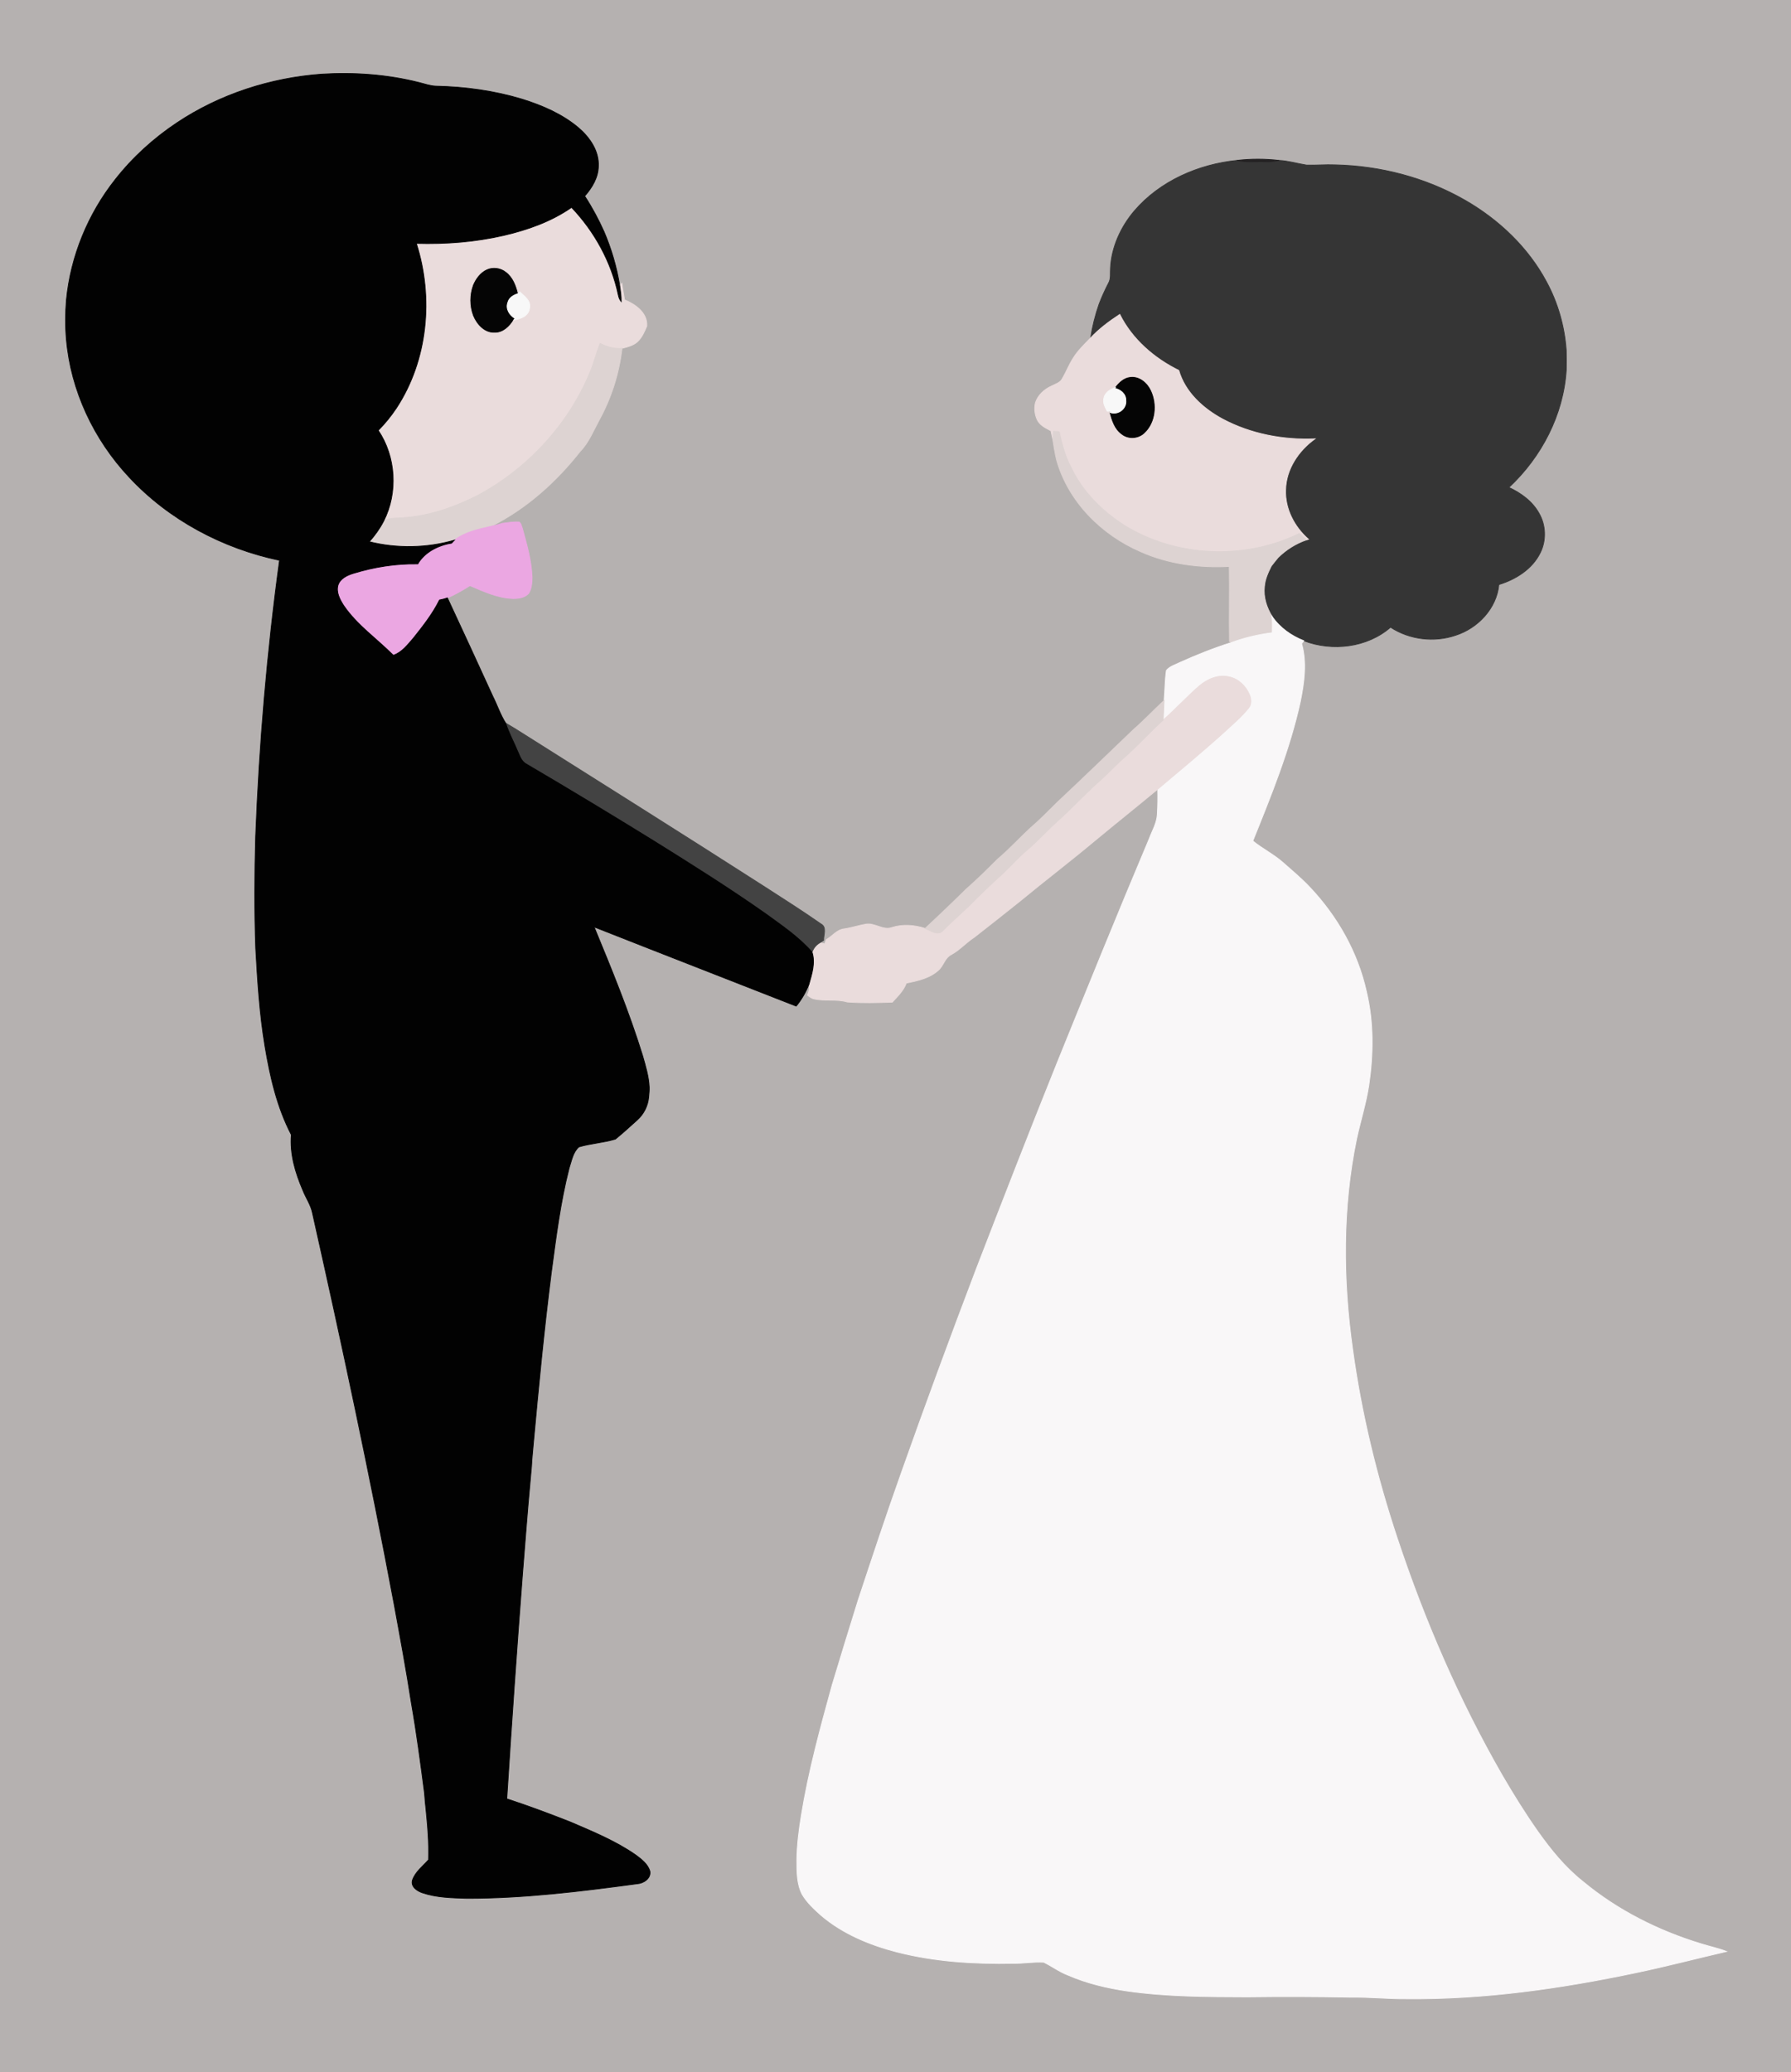 <?xml version="1.0" encoding="utf-8"?>
<svg version="1.1" id="Layer_1" xmlns="http://www.w3.org/2000/svg" xmlns:xlink="http://www.w3.org/1999/xlink" x="0px" y="0px"
	 viewBox="0 0 1488.988 1722.099" style="enable-background:new 0 0 1488.988 1722.099;" xml:space="preserve">
<rect x="0" y="0" width="1488.988" height="1722.099" fill="#808080" stroke="none"/>
<style type="text/css">
	.st0{fill:#B5B1B0;stroke:#B5B1B0;stroke-width:0.64;}
	.st1{fill:#353535;stroke:#353535;stroke-width:0.64;}
	.st2{fill:#232122;stroke:#232122;stroke-width:0.64;}
	.st3{fill:#050505;stroke:#050505;stroke-width:0.64;}
	.st4{fill:#EADCDC;stroke:#EADCDC;stroke-width:0.64;}
	.st5{fill:#F8F8F8;stroke:#F8F8F8;stroke-width:0.64;}
	.st6{fill:#DDD3D2;stroke:#DDD3D2;stroke-width:0.64;}
	.st7{fill:#EBA7E2;stroke:#EBA7E2;stroke-width:0.64;}
	.st8{fill:#F9F7F8;stroke:#F9F7F8;stroke-width:0.64;}
	.st9{fill:#434343;stroke:#434343;stroke-width:0.64;}
	.st10{fill:#020202;stroke:#020202;stroke-width:0.64;}
</style>
<rect class="st0" width="1488.988" height="1722.099"/>
<g>
	<path class="st1" d="M943.103,175.225c21.241-24.785,53.256-38.707,85.347-41.957c7.78,1.983,15.803,0.678,23.723,1.113
		c3.749,0.179,7.485-0.358,11.171-1.1c7.754,0.384,15.227,2.7,22.866,3.903c7.895,0.243,15.803-0.525,23.723-0.192
		c37.619,0.832,75.213,10.582,107.932,29.341c28.048,16.084,52.526,39.206,67.843,67.881c9.482,17.505,15.035,37.056,16.417,56.903
		c0.154,5.4,0.141,10.825,0.038,16.238c-2.291,37.261-20.614,72.437-47.728,97.721c10.109,4.683,19.654,11.606,25.105,21.561
		c5.63,9.75,6.078,22.265,1.139,32.399c-6.577,13.73-20.384,22.418-34.548,26.756c-1.894,19.795-17.441,36.199-35.956,42.149
		c-17.824,6.091-38.323,3.634-54.113-6.679c-19.437,16.916-48.393,20.294-72.104,11.222c-10.48-4.082-20.051-10.902-26.423-20.268
		c-4.504-7.37-7.345-16.059-6.334-24.772c0.473-6.065,3.02-11.67,5.72-17.031c1.817-2.431,3.749-4.773,5.681-7.114
		c6.654-6.526,14.715-11.618,23.544-14.651l1.715-0.486c-11.695-10.211-19.641-25.297-19.014-41.049
		c0.307-17.197,10.736-32.655,24.389-42.431c-26.372,1.126-53.384-3.979-76.8-16.443c-16.174-8.752-31.158-22.213-36.404-40.422
		c-20.499-10.109-38.771-25.873-49.084-46.551c-8.688,5.681-17.082,11.926-24.222,19.501c1.484-9.558,3.826-18.976,7.038-28.099
		c2.252-5.937,4.888-11.708,7.805-17.338c2.201-3.775,1.305-8.266,1.625-12.399C924.089,205.333,931.766,188.532,943.103,175.225z"
		/>
	<path class="st2" d="M1028.45,133.268c11.58-1.356,23.301-1.331,34.894,0.013c-3.685,0.742-7.422,1.28-11.171,1.1
		C1044.253,133.946,1036.23,135.251,1028.45,133.268z"/>
	<path class="st3" d="M404.455,223.708c5.297-2.482,11.849-1.574,16.379,2.06c5.809,4.299,8.483,11.388,10.109,18.17
		c-3.813,1.139-7.767,3.327-8.765,7.498c-1.958,5.259,1.471,10.505,5.924,13.141c-0.205,0.307-0.601,0.921-0.806,1.228
		c-3.417,5.707-8.995,11.158-16.11,10.966c-8.612,0.358-15.112-6.935-18.144-14.28c-3.097-8.228-3.084-17.492-0.051-25.732
		C395.28,231.373,399.029,226.241,404.455,223.708z"/>
	<path class="st4" d="M519.232,249.171c-0.844-4.555-1.523-9.136-2.214-13.717c-0.448,0.473-1.356,1.42-1.817,1.894
		c0.64,4.389,1.305,8.816,1.241,13.269c-1.331-1.587-1.996-3.519-2.406-5.502c-5.745-27.293-19.654-52.629-38.861-72.795
		c-16.814,11.734-36.468,18.656-56.301,23.288c-23.813,5.49-48.342,7.383-72.744,6.667c14.434,45.067,9.584,97.068-16.66,136.94
		c-4.402,6.615-9.443,12.783-15.022,18.439c14.753,21.932,16.494,51.695,4.568,75.252c5.08-2.879,11.03-2.15,16.609-2.7
		c21.791-1.472,42.763-8.957,62.11-18.81c41.305-22.418,75.085-58.911,92.961-102.494c3.173-7.69,5.169-15.777,8.151-23.518
		c5.681,2.777,11.887,4.76,18.298,4.056c4.504-1.088,9.277-2.278,12.821-5.451c3.736-3.544,5.873-8.368,7.78-13.064
		C538.4,259.958,528.266,252.857,519.232,249.171z M440.257,256.004c-0.653,6.526-7.332,9.059-12.962,9.802
		c-3.417,5.707-8.995,11.158-16.11,10.966c-8.612,0.358-15.112-6.935-18.144-14.28c-3.097-8.228-3.084-17.492-0.051-25.732
		c2.29-5.387,6.039-10.518,11.465-13.052c5.297-2.482,11.849-1.574,16.379,2.06c5.809,4.299,8.484,11.388,10.109,18.17
		c0.282-0.345,0.832-1.024,1.113-1.369C435.983,246.152,441.524,249.811,440.257,256.004z"/>
	<path class="st5" d="M430.942,243.938c0.282-0.345,0.832-1.024,1.113-1.369c3.928,3.583,9.469,7.242,8.202,13.435
		c-0.653,6.526-7.332,9.059-12.962,9.802c0.205-0.307,0.601-0.921,0.806-1.228c-4.453-2.636-7.882-7.882-5.924-13.141
		C423.175,247.265,427.129,245.077,430.942,243.938z"/>
	<path class="st4" d="M906.725,280.764c7.14-7.575,15.534-13.819,24.222-19.501c10.313,20.678,28.586,36.442,49.084,46.551
		c5.246,18.208,20.23,31.669,36.404,40.422c23.416,12.463,50.428,17.569,76.8,16.443c-13.653,9.776-24.082,25.233-24.389,42.431
		c-0.627,15.752,7.319,30.838,19.014,41.049l-1.715,0.486c-2.086-1.689-4.056-3.48-6.014-5.259
		c-45.271,22.098-101.726,19.795-144.809-6.436c-19.04-12.079-35.751-28.662-45.271-49.315c-4.824-8.995-7.204-18.95-9.456-28.829
		c-1.574-0.141-3.148-0.269-4.696-0.384c-0.256,2.252-0.512,4.491-0.665,6.756c-0.461-2.418-0.998-4.811-1.523-7.191
		c-4.299-2.252-9.136-4.517-11.375-9.085c-2.034-4.402-2.674-9.546-1.497-14.267c2.047-6.27,7.294-11.068,13.205-13.743
		c3.212-1.727,7.294-2.7,9.111-6.193c3.186-5.464,5.464-11.414,8.867-16.75C895.912,291.423,901.542,286.241,906.725,280.764
		 M927.556,321.8c-4.005,1.651-8.56,3.903-9.674,8.496c-1.369,4.043,0.768,7.933,2.598,11.427c0.934,0.026,2.815,0.064,3.762,0.09
		l-1.433,0.947c1.779,6.564,3.954,13.666,9.75,17.85c5.362,4.414,13.743,3.915,18.707-0.909c9.315-8.701,10.608-23.736,5.362-34.919
		c-2.956-6.487-9.597-12.169-17.108-11.107C934.44,314.263,930.576,317.987,927.556,321.8z"/>
	<path class="st6" d="M490.698,308.902c3.173-7.69,5.169-15.777,8.151-23.519c5.681,2.777,11.887,4.76,18.298,4.056
		c-2.418,20.908-8.893,41.33-19.053,59.756c-4.824,8.842-8.573,18.528-15.7,25.86l0.589-0.755
		c-20.179,25.796-45.079,48.304-74.522,63.019c-10.684,2.431-21.855,4.811-30.748,11.606c-22.968,6.577-47.536,7.012-70.722,1.267
		c4.683-5.246,8.816-11.004,12.028-17.287c5.08-2.879,11.03-2.15,16.609-2.7c21.791-1.471,42.763-8.957,62.11-18.81
		C439.042,388.977,472.822,352.484,490.698,308.902z"/>
	<path class="st3" d="M927.556,321.8c3.02-3.813,6.884-7.537,11.964-8.125c7.511-1.062,14.152,4.619,17.108,11.107
		c5.246,11.183,3.954,26.218-5.362,34.919c-4.965,4.824-13.346,5.323-18.707,0.909c-5.796-4.184-7.972-11.286-9.75-17.85
		c6.551,2.508,14.011-3.045,13.18-10.032c0.192-5.297-4.414-8.995-9.2-10.006C926.98,322.491,927.364,322.03,927.556,321.8z"/>
	<path class="st5" d="M917.883,330.296c1.113-4.594,5.669-6.846,9.674-8.496c-0.192,0.23-0.576,0.691-0.768,0.921
		c4.786,1.011,9.392,4.709,9.2,10.006c0.832,6.986-6.628,12.54-13.18,10.032l1.433-0.947c-0.947-0.026-2.828-0.064-3.762-0.09
		C918.65,338.229,916.514,334.34,917.883,330.296z"/>
	<path class="st7" d="M417.622,434.901c4.619-0.589,9.277-1.395,13.947-1.062c1.791,1.036,1.945,3.48,2.725,5.246
		c3.647,13.397,7.652,26.897,8.061,40.882c-0.064,4.44-0.384,9.187-2.777,13.064c-3.148,3.634-8.394,4.376-12.949,4.363
		c-12.706-0.371-24.427-5.848-35.918-10.736c-6.027,3.8-12.233,7.332-18.746,10.224c-2.15,0.768-4.363,1.318-6.59,1.74
		c-5.707,11.529-13.73,21.676-21.702,31.695c-4.811,5.489-9.469,11.823-16.686,14.242c-13.781-13.794-30.249-25.144-41.343-41.445
		c-3.084-4.901-6.283-10.761-4.67-16.724c1.753-5.643,7.626-8.368,12.86-9.955c17.287-5.285,35.38-8.164,53.486-7.818
		c5.822-9.891,17.108-15.534,28.138-17.249c0.742-0.819,1.484-1.638,2.252-2.444c8.893-6.794,20.064-9.175,30.748-11.606
		C411.556,436.705,414.64,435.976,417.622,434.901z"/>
	<path class="st6" d="M1056.921,470.409c1.817-2.431,3.749-4.773,5.681-7.115c6.654-6.526,14.715-11.618,23.544-14.651
		c-2.086-1.689-4.056-3.48-6.014-5.259c-45.271,22.098-101.726,19.795-144.809-6.436c-19.04-12.079-35.751-28.662-45.271-49.315
		c-4.824-8.995-7.204-18.95-9.456-28.829c-1.574-0.141-3.148-0.269-4.696-0.384c-0.256,2.252-0.512,4.491-0.665,6.756
		c0.908,5.668,1.817,11.337,3.122,16.942c9.686,34.625,37.312,62.251,69.89,76.301c23.058,10.326,48.636,13.64,73.729,12.322
		c0.397,20.767-0.23,41.548,0.166,62.315c0.473,0.205,1.42,0.627,1.894,0.832c10.876-3.992,22.201-6.615,33.704-8.074
		c0.09-4.542,0.154-9.072-0.205-13.602c-4.504-7.37-7.345-16.059-6.334-24.772C1051.675,481.375,1054.221,475.771,1056.921,470.409z
		"/>
	<path class="st8" d="M1057.535,512.213c6.372,9.367,15.943,16.187,26.423,20.268c-0.64,0.781-1.254,1.561-1.843,2.354
		c4.581,15.777,2.099,32.565-1.075,48.368c-8.778,39.91-24.273,77.862-39.5,115.648c7.946,6.436,17.21,11.03,24.926,17.786
		c7.69,6.795,15.611,13.384,22.649,20.883c22.751,24.107,39.692,53.96,46.871,86.435c6.167,25.566,5.796,52.27,1.996,78.156
		c-2.329,14.984-6.91,29.494-10.134,44.286c-11.887,57.453-11.503,116.914-3.314,174.841
		c7.306,53.448,20.115,106.102,37.172,157.272c22.648,68.137,51.285,134.432,87.113,196.709
		c9.251,15.892,18.963,31.529,29.545,46.576c10.864,15.291,22.776,30.07,37.568,41.752c28.688,23.877,62.673,40.933,98.297,51.771
		c7.025,2.201,14.267,3.724,21.164,6.385c-24.977,5.796-49.775,12.297-74.868,17.556c-63.019,13.295-127.253,22.457-191.769,21.753
		c-14.958,0.115-29.865-1.484-44.811-1.28c-29.021-0.576-58.054-0.653-87.075-0.281c-33.32-0.09-66.806-0.166-99.858-4.875
		c-16.865-2.495-33.64-6.449-49.302-13.295c-7.076-2.7-13.154-7.319-19.897-10.608c-8.458-0.563-16.916,1.036-25.387,0.896
		c-32.488,0.64-65.297-1.356-96.876-9.456c-22.674-5.873-45.015-15.124-62.98-30.466c-5.809-5.182-11.657-10.582-15.649-17.325
		c-4.542-8.727-4.414-18.912-4.453-28.496c0.141-12.552,1.753-25.016,3.762-37.376c5.963-36.621,15.764-72.462,25.617-108.175
		c7.114-23.48,14.229-46.96,21.574-70.364c11.785-35.534,23.506-71.106,36.084-106.371c20.089-56.711,40.921-113.165,62.315-169.39
		c22.047-57.03,44.171-114.023,67.011-170.733c25.246-62.264,50.479-124.528,76.608-186.421c2.418-6.551,6.257-12.796,6.692-19.923
		c0.435-7.076,0.499-14.165,0.345-21.241c18.886-15.905,37.901-31.669,56.212-48.24c6.603-6.168,13.615-12.028,19.27-19.117
		c2.636-2.994,2.329-7.332,0.973-10.825c-2.93-7.217-9.072-13.384-16.826-15.099c-9.111-2.329-18.49,1.766-25.31,7.703
		c-10.288,8.97-19.513,19.078-29.763,28.112c0.23-5.451,0.473-10.902,0.755-16.34c0.781-8.292,0.665-16.673,1.919-24.888
		c2.79-3.468,7.434-4.658,11.286-6.628c14.037-6.308,28.355-12.015,43.045-16.622c10.876-3.992,22.201-6.615,33.704-8.074
		C1057.829,521.272,1057.893,516.742,1057.535,512.213z"/>
	<path class="st4" d="M996.794,570.254c6.82-5.937,16.199-10.032,25.31-7.703c7.754,1.715,13.896,7.882,16.826,15.099
		c1.356,3.493,1.663,7.831-0.973,10.825c-5.656,7.089-12.668,12.949-19.27,19.117c-18.311,16.57-37.325,32.335-56.212,48.24
		c-17.108,14.203-34.497,28.074-51.618,42.251c-20.652,17.313-42.124,33.64-62.904,50.799c-12.604,10.057-25.22,20.089-37.939,29.98
		c-6.705,4.325-11.99,10.48-19.014,14.331c-4.99,2.393-6.321,8.151-9.738,12.028c-7.345,7.511-17.876,9.725-27.754,11.734
		c-2.316,6.347-7.255,10.992-11.682,15.88c-12.476,0.409-25.054,0.793-37.504-0.166c-8.983-2.674-18.413-0.499-27.472-2.572
		c-2.15-0.384-3.826-1.817-5.515-3.058c1.28-2.828,1.971-5.86,1.152-8.919c2.457-8.586,5.541-18.055,2.623-26.858
		c1.19-3.378,3.442-6.168,6.59-7.895c1.292,0.358,2.597,0.704,3.928,1.049c0.409-1.19,0.845-2.367,1.28-3.544
		c5.054-2.815,8.74-8.253,14.817-8.944c6.052-0.844,11.862-2.853,17.876-3.903c7.677-1.446,14.549,5.553,22.124,2.687
		c8.906-2.815,18.579-2.022,27.37,0.832c4.619,1.651,10.518,6.564,14.843,1.791c8.893-9.008,18.643-17.133,27.408-26.27
		c6.769-6.462,13.359-13.116,20.384-19.296c7.601-6.884,14.267-14.753,22.111-21.394c9.008-7.575,16.813-16.443,25.617-24.248
		c11.004-9.904,21.151-20.716,32.002-30.786c7.984-6.513,14.689-14.408,22.469-21.164c11.555-10.057,21.727-21.561,33.102-31.81
		C977.28,589.333,986.506,579.224,996.794,570.254z"/>
	<path class="st6" d="M942.118,606.492c8.906-7.78,17.057-16.378,25.668-24.465c-0.281,5.438-0.525,10.889-0.755,16.34
		c-11.375,10.249-21.548,21.753-33.102,31.81c-7.78,6.756-14.485,14.651-22.469,21.164c-10.851,10.07-20.998,20.883-32.002,30.786
		c-8.803,7.805-16.609,16.673-25.617,24.248c-7.844,6.641-14.51,14.51-22.111,21.394c-7.025,6.18-13.615,12.834-20.384,19.296
		c-8.765,9.136-18.515,17.261-27.408,26.27c-4.325,4.773-10.224-0.141-14.843-1.791c11.542-10.697,22.904-21.574,34.113-32.616
		c9.059-7.972,17.658-16.417,26.18-24.952c9.725-8.189,18.272-17.633,27.6-26.244c7.831-6.628,14.907-14.05,22.226-21.215
		C900.378,646.709,921.184,626.53,942.118,606.492z"/>
	<path class="st9" d="M420.411,600.964c2.981,1.74,6.001,3.455,8.931,5.323c68.892,43.48,137.912,86.768,206.484,130.759
		c15.649,10.109,31.401,20.076,46.679,30.761c5.105,2.7,2.111,9.059,2.252,13.602c-0.768,0.486-2.29,1.471-3.058,1.958
		c-3.148,1.727-5.4,4.517-6.59,7.895c-11.132-12.732-25.323-22.239-38.899-32.13c-30.287-21.292-61.663-40.959-93.063-60.536
		c-34.881-21.548-69.98-42.75-105.334-63.505c-3.852-1.932-5.451-6.078-7.038-9.776C427.423,617.15,423.111,609.396,420.411,600.964
		z"/>
	<path class="st10" d="M675.11,791.262c-11.132-12.732-25.323-22.239-38.899-32.13c-30.287-21.292-61.663-40.959-93.063-60.536
		c-34.881-21.548-69.98-42.75-105.334-63.505c-3.852-1.932-5.451-6.078-7.038-9.776c-3.352-8.164-7.665-15.918-10.364-24.35
		c-4.44-6.987-7.025-14.945-10.736-22.329c-12.437-27.306-25.067-54.535-37.709-81.752c-2.15,0.768-4.363,1.318-6.59,1.74
		c-5.707,11.529-13.73,21.676-21.702,31.695c-4.811,5.489-9.469,11.823-16.686,14.242c-13.781-13.794-30.249-25.144-41.343-41.445
		c-3.084-4.901-6.283-10.761-4.67-16.724c1.753-5.643,7.626-8.368,12.86-9.955c17.287-5.285,35.38-8.164,53.486-7.818
		c5.822-9.891,17.108-15.534,28.138-17.249c0.742-0.819,1.484-1.638,2.252-2.444c-22.968,6.577-47.536,7.012-70.722,1.267
		c4.683-5.246,8.816-11.004,12.028-17.287c11.926-23.557,10.185-53.32-4.568-75.252c5.579-5.656,10.62-11.823,15.022-18.439
		c26.244-39.871,31.094-91.873,16.66-136.94c24.401,0.717,48.931-1.177,72.744-6.667c19.833-4.632,39.488-11.554,56.301-23.288
		c19.206,20.166,33.115,45.501,38.861,72.795c0.409,1.983,1.075,3.916,2.406,5.502c0.064-4.453-0.601-8.88-1.241-13.269
		c-2.495-15.432-6.923-30.531-13.077-44.9c-4.581-10.211-9.891-20.115-16.02-29.494c6.065-6.884,11.209-15.278,11.375-24.721
		c0.665-12.732-7.191-24.03-16.468-31.976c-13.538-11.465-30.16-18.592-46.96-23.838c-23.186-7.012-47.395-10.301-71.579-10.838
		c-4.773-0.154-9.277-1.817-13.858-2.943c-26.449-6.705-53.96-8.701-81.15-7.025c-42.61,3.109-84.618,16.634-120.254,40.358
		c-19.449,12.936-36.967,28.829-51.388,47.216c-22.636,28.611-37.056,63.646-40.601,99.999c-0.896,10.902-0.985,21.842-0.038,32.744
		c3.685,42.712,22.943,83.403,52.194,114.56c33,35.508,77.747,59.206,125.014,69.135c-10.352,76.07-16.89,152.653-19.846,229.363
		c-0.896,31.068-1.049,62.149,0.051,93.217c1.51,27.127,3.199,54.305,7.677,81.138c4.21,25.284,10.006,50.748,21.932,73.652
		c-1.356,15.918,3.34,31.593,9.571,46.065c2.495,6.347,6.577,12.054,7.985,18.797c24.337,108.201,47.549,216.67,67.996,325.676
		c5.003,27.217,10.045,54.446,14.267,81.803c4.363,24.798,7.639,49.775,10.902,74.753c0.243,2.431,0.448,4.913,0.589,7.396
		c0.397,3.877,0.857,7.767,1.164,11.682c0.512,4.875,0.896,9.789,1.19,14.702c0.499,7.204,0.589,14.446,0.409,21.689
		c-4.747,5.336-11.004,9.955-13.384,16.929c-1.535,5.361,3.877,8.957,8.228,10.428c11.862,4.069,24.619,4.21,37.031,4.632
		c47.383,0.051,94.522-5.771,141.418-12.092c5.361-0.269,11.913-4.504,10.697-10.582c-1.753-5.72-6.743-9.584-11.324-13.026
		c-16.814-11.836-35.982-19.629-54.766-27.716c-17.453-6.871-35.035-13.423-52.859-19.27c3.979-62.29,8.279-124.566,13.077-186.792
		c2.124-25.963,4.005-51.951,6.449-77.887c0.294-3.916,0.678-7.831,1.049-11.721c0.243-6.436,1.088-12.821,1.561-19.245
		c4.338-47.331,8.88-94.65,14.894-141.802c3.89-29.046,7.511-58.246,14.792-86.665c2.035-6.065,3.122-13.269,8.138-17.658
		c9.904-2.917,20.435-3.48,30.326-6.462c6.259-5.106,12.237-10.562,18.241-15.989c5.398-4.879,8.764-11.604,9.446-18.848
		c0.273-2.907,0.559-5.922,0.463-8.234c-0.397-9.047-3.109-17.773-5.566-26.423c-11.273-36.391-25.771-71.694-40.307-106.883
		c55.956,22.085,112.052,43.864,168.059,65.847c4.402-5.425,7.972-11.478,10.544-17.978
		C674.943,809.534,678.027,800.065,675.11,791.262z"/>
</g>
</svg>
